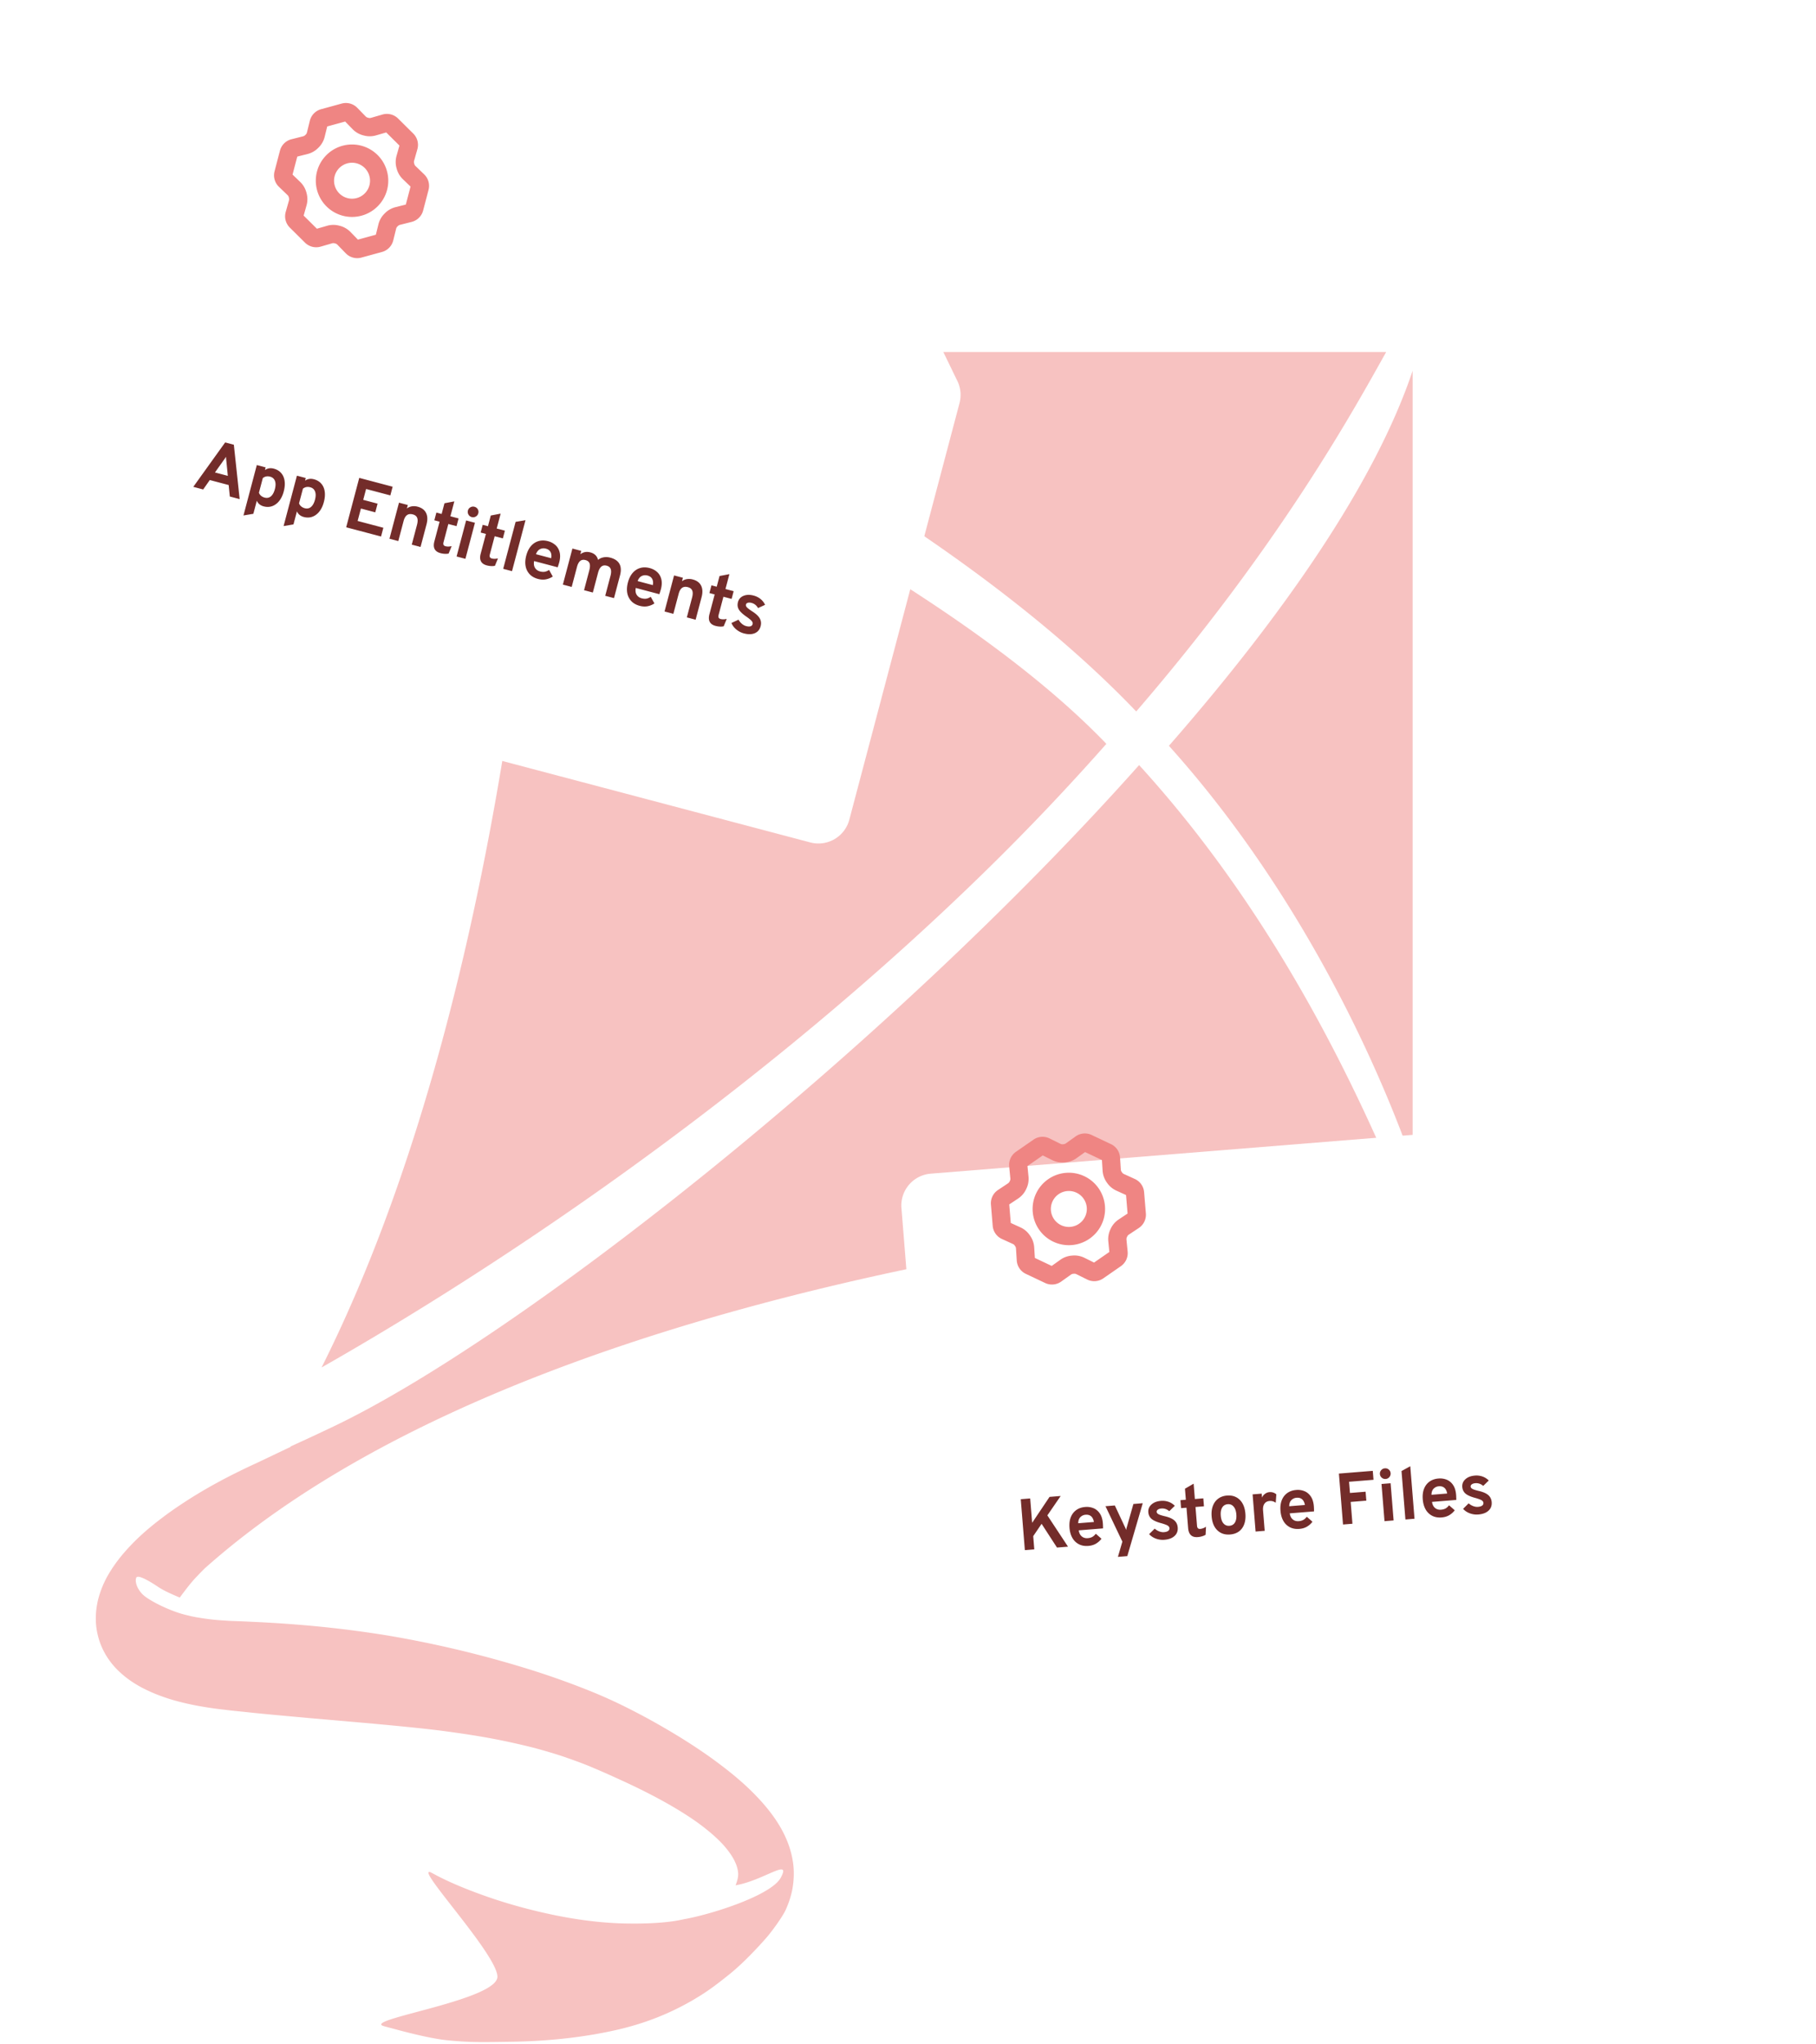 <svg width="398" height="448" fill="none" xmlns="http://www.w3.org/2000/svg">
  <path fill-rule="evenodd" clip-rule="evenodd" d="M242.474 163.036c-.207-.21-.392-.429-.599-.627-35.47-36.457-102.659-65.683-122.613-79.558-.899 19.611-7.89 135.407-48.787 216.862 27.74-15.764 88.921-53.521 145.335-108.635a524.695 524.695 0 0 0 26.664-28.042ZM303.801 77.145H130.143c25.702 11.019 83.156 41.38 118.874 78.79 31.681-36.754 47.805-66.327 54.784-78.79ZM256.184 163.462c29.28 32.573 46.092 70.586 53.413 91.443V81.255c-8.162 24.373-28.062 53.199-53.413 82.207Z" fill="#F7C2C1"/>
  <path fill-rule="evenodd" clip-rule="evenodd" d="M73.247 312.569a546.7 546.7 0 0 1-9.508 4.432l-.074.124c-3.145 1.498-6.091 2.918-8.114 3.851-5.757 2.686-12.153 5.988-18.847 10.816-3.334 2.46-6.768 5.2-10.098 9.215-.822 1.016-1.647 2.117-2.431 3.393a21.543 21.543 0 0 0-2.142 4.424c-.603 1.708-1.06 3.755-1.032 6.103.008 2.319.636 4.882 1.754 6.995 1.094 2.13 2.58 3.789 4.028 5.031 1.448 1.263 2.922 2.183 4.325 2.934a34.387 34.387 0 0 0 4.14 1.828c1.34.491 2.657.904 3.961 1.234 2.612.685 5.154 1.135 7.68 1.49.631.091 1.259.169 1.878.235.606.079 1.213.145 1.811.219 1.144.128 2.3.231 3.438.355 4.593.499 9.22.883 13.9 1.32 4.65.401 9.367.813 14.105 1.234 4.725.442 9.471.883 14.188 1.457 4.725.615 9.442 1.308 14.056 2.266 2.315.474 4.606 1.007 6.871 1.58 2.254.619 4.486 1.255 6.657 1.998 2.183.767 4.333 1.531 6.405 2.435 2.125.887 4.292 1.877 6.417 2.851 4.234 1.952 8.34 4.049 12.121 6.347 1.89 1.16 3.706 2.353 5.352 3.624 1.663 1.291 3.194 2.62 4.449 4.007 1.242 1.395 2.228 2.831 2.732 4.118.268.624.408 1.226.479 1.759a4.435 4.435 0 0 1-.071 1.489c-.119.491-.359 1.284-.487 1.478 6.162-1.048 12.332-6.137 9.93-1.68-2.072 3.879-15.162 8.047-21.2 9.104-1.077.239-2.15.433-3.227.553-3.368.404-6.752.446-10.008.38-6.549-.17-12.694-1.218-18.03-2.452-5.357-1.238-9.946-2.682-13.594-4.028-3.66-1.337-6.368-2.538-8.097-3.392-.87-.421-1.49-.759-1.91-.986-.4-.223-.496-.248-.673-.355-3.644-1.403 14.39 17.766 14.634 22.805.247 5.014-27.423 9.116-25.36 10.717.231.141.438.194 1.152.388.71.161 8.27 2.377 13.07 2.893 4.795.491 7.502.446 14.159.339 3.338-.046 6.883-.223 10.63-.595 3.748-.379 7.713-.953 11.861-1.861 4.131-.904 8.448-2.249 12.773-4.288a57.966 57.966 0 0 0 6.475-3.557c2.141-1.354 4.188-2.959 6.289-4.651 2.93-2.385 6.095-5.802 7.626-7.536 1.408-1.555 3.719-4.787 4.441-6.285.693-1.502 1.267-3.161 1.576-4.927.293-1.771.351-3.603.128-5.345a20.109 20.109 0 0 0-1.3-4.906c-1.205-2.992-2.909-5.427-4.676-7.561-3.586-4.271-7.626-7.519-11.761-10.536-4.156-2.987-8.477-5.641-12.901-8.117a150.807 150.807 0 0 0-6.751-3.537 107.289 107.289 0 0 0-7.201-3.206 177.08 177.08 0 0 0-14.717-5.167 237.087 237.087 0 0 0-29.742-6.991 243.543 243.543 0 0 0-14.688-1.919c-4.84-.475-9.611-.813-14.274-1.032-1.168-.045-2.328-.119-3.48-.153-.544-.024-1.085-.037-1.63-.061-.499-.017-1.006-.058-1.506-.091a48.873 48.873 0 0 1-5.678-.636 25.137 25.137 0 0 1-2.613-.549c-3.301-.734-8.018-3.037-9.54-4.432-1.42-1.329-1.829-3.008-1.528-3.739.244-.726 2.332.33 4.66 1.886 1.456.991 3.173 1.7 4.886 2.439.05-.062 1.572-2.142 2.661-3.425.867-1.015 1.829-1.977 2.782-2.943 80.882-72.112 261.952-80.18 261.952-80.18v-2.394c-7.779-18.179-25.161-58.494-57.14-93.514-56.022 62.86-136.133 125.609-176.403 144.881Z" fill="#F7C2C1"/>
  <g filter="url(#a)">
    <path d="m369.593 349.3-155.496 12.529a7 7 0 0 1-7.54-6.415l-8.995-111.638a7 7 0 0 1 6.415-7.54l140.487-11.319a6.999 6.999 0 0 1 5.3 1.824l16.418 16.277a7 7 0 0 1 2.24 4.591l7.586 94.152a7 7 0 0 1-6.415 7.539Z" fill="#fff"/>
  </g>
  <path d="M234.63 270.899a5.94 5.94 0 1 0-.954-11.84 5.94 5.94 0 0 0 .954 11.84Z" stroke="#EF8583" stroke-width="4" stroke-linecap="round" stroke-linejoin="round"/>
  <path d="m244.277 258.115-.111-.16a2.976 2.976 0 0 1-.52-1.499l-.167-2.636a1.485 1.485 0 0 0-.847-1.247l-4.238-2.008a1.487 1.487 0 0 0-1.498.133l-2.14 1.528c-.437.312-.951.5-1.487.543l-.195.015a2.962 2.962 0 0 1-1.557-.299l-2.368-1.174a1.484 1.484 0 0 0-1.505.11l-3.849 2.669a1.485 1.485 0 0 0-.632 1.364l.257 2.632a2.97 2.97 0 0 1-.273 1.562l-.083.174c-.231.487-.59.902-1.039 1.2l-2.198 1.46c-.451.3-.703.821-.658 1.36l.386 4.664c.044.535.375 1.005.865 1.228l2.392 1.09c.493.224.915.578 1.22 1.025l.118.171c.301.441.479.956.513 1.489l.167 2.628c.034.539.358 1.017.846 1.248l4.238 2.007c.487.231 1.06.18 1.498-.133l2.14-1.527c.438-.313.951-.5 1.487-.543l.195-.016a2.97 2.97 0 0 1 1.557.299l2.368 1.174a1.484 1.484 0 0 0 1.506-.11l3.848-2.668c.443-.307.684-.829.632-1.365l-.257-2.632a2.97 2.97 0 0 1 .274-1.562l.082-.174c.231-.487.59-.901 1.039-1.199l2.199-1.461c.45-.299.702-.82.658-1.359l-.387-4.664a1.485 1.485 0 0 0-.864-1.229l-2.399-1.092a2.971 2.971 0 0 1-1.213-1.016Z" stroke="#EF8583" stroke-width="4" stroke-linecap="round" stroke-linejoin="round"/>
  <path d="m224.612 339.749-.899-11.163 2.065-.167.43 5.343 3.812-5.685 2.44-.196-2.916 4.248 4.525 6.858-2.416.195-3.372-5.202-1.837 2.7.233 2.903-2.065.166Zm13.915-.928c-.782.063-1.471-.058-2.068-.363a3.498 3.498 0 0 1-1.427-1.378c-.355-.619-.568-1.361-.637-2.228-.071-.877.022-1.647.279-2.31.262-.663.661-1.188 1.198-1.573.541-.392 1.196-.618 1.967-.68a3.879 3.879 0 0 1 1.828.27c.559.233 1.021.624 1.387 1.172.364.543.582 1.256.653 2.139.012.138.02.308.026.511.01.197.013.398.008.601l-5.319.429c.051.37.163.69.334.96.177.264.404.463.682.595.279.133.598.185.96.156.388-.031.72-.122.997-.273.277-.156.531-.388.763-.696l1.244 1.096a4.095 4.095 0 0 1-1.19 1.067c-.475.284-1.037.453-1.685.505Zm-2.222-4.966 3.437-.277a2.37 2.37 0 0 0-.313-.897 1.416 1.416 0 0 0-.607-.553c-.25-.119-.545-.165-.886-.138a1.766 1.766 0 0 0-1.161.527c-.307.314-.463.76-.47 1.338Zm8.701 7.365.975-3.337-3.699-7.76 2.049-.165 2.163 4.625c.056.108.111.227.165.356.053.13.103.26.151.389a4.775 4.775 0 0 1 .194-.786l1.394-4.911 2.049-.166-3.384 11.59-2.057.165Zm10.177-3.741a4.333 4.333 0 0 1-1.867-.259c-.601-.224-1.09-.552-1.467-.981l1.219-1.206c.294.265.626.468.996.61.369.136.716.191 1.041.165.404-.033.709-.124.916-.275a.647.647 0 0 0 .281-.6.628.628 0 0 0-.193-.41c-.112-.119-.303-.232-.573-.339a10.012 10.012 0 0 0-1.138-.366c-.941-.261-1.619-.57-2.033-.928-.414-.362-.645-.844-.694-1.445-.054-.669.174-1.233.682-1.692.509-.463 1.199-.73 2.071-.801a3.99 3.99 0 0 1 1.669.203c.523.183.983.475 1.379.876l-1.213 1.181c-.517-.445-1.095-.642-1.733-.59-.324.026-.58.108-.767.246-.187.133-.272.3-.256.502.016.197.144.363.385.499.247.135.694.281 1.344.437.643.146 1.169.329 1.577.547.413.219.724.485.931.8.213.315.336.687.371 1.118.062.766-.169 1.389-.692 1.87-.518.48-1.263.76-2.236.838Zm7.329-.591c-.649.053-1.149-.086-1.502-.416-.353-.33-.558-.849-.615-1.556l-.36-4.465-1.188.095-.141-1.746 1.188-.096-.195-2.416 1.902-1.108.271 3.365 1.85-.149.14 1.746-1.85.149.331 4.107c.021.255.087.44.197.554.117.114.286.161.51.143.393-.031.814-.188 1.262-.47l-.091 1.757a3.226 3.226 0 0 1-.776.335 4.324 4.324 0 0 1-.933.171Zm7.092-.571c-1.148.093-2.085-.215-2.811-.921-.726-.707-1.142-1.719-1.248-3.038-.07-.872.02-1.639.272-2.301.251-.668.639-1.197 1.164-1.587.53-.396 1.175-.624 1.936-.685.754-.061 1.422.059 2.003.36.581.301 1.046.758 1.395 1.372.349.614.559 1.36.629 2.237.071.882-.016 1.655-.262 2.317-.241.661-.624 1.187-1.149 1.577-.526.385-1.169.608-1.929.669Zm-.153-1.906c.536-.043.937-.284 1.201-.723.265-.438.367-1.03.307-1.774s-.258-1.312-.595-1.702c-.331-.396-.763-.572-1.295-.53-.536.044-.939.288-1.209.732-.269.444-.373 1.039-.313 1.783.059.734.257 1.298.593 1.694.337.39.774.563 1.311.52Zm5.73 1.264-.657-8.15 1.994-.16.07.877c.124-.326.337-.6.64-.822.303-.228.63-.356.981-.384a1.998 1.998 0 0 1 1.515.48l-.132 1.848a2.164 2.164 0 0 0-.669-.331 1.99 1.99 0 0 0-.694-.056c-.33.026-.605.126-.827.299a1.499 1.499 0 0 0-.488.713c-.099.303-.132.659-.099 1.068l.359 4.457-1.993.161Zm9.587-.58c-.782.063-1.471-.058-2.068-.363a3.5 3.5 0 0 1-1.428-1.378c-.354-.619-.567-1.361-.637-2.228-.07-.877.023-1.647.28-2.31.262-.663.661-1.187 1.197-1.573.541-.391 1.197-.618 1.968-.68a3.88 3.88 0 0 1 1.828.27c.559.233 1.021.624 1.386 1.172.365.544.583 1.256.654 2.139.011.138.02.309.025.511.011.198.014.398.009.602l-5.319.428c.051.371.163.691.334.961.177.264.404.462.682.595.278.132.598.184.96.155.388-.031.72-.122.997-.273.276-.156.531-.388.763-.695l1.244 1.095a4.086 4.086 0 0 1-1.191 1.067c-.474.285-1.036.453-1.684.505Zm-2.222-4.965 3.436-.277a2.342 2.342 0 0 0-.313-.898 1.42 1.42 0 0 0-.606-.553c-.25-.119-.546-.165-.886-.137a1.757 1.757 0 0 0-1.161.527c-.307.313-.464.759-.47 1.338Zm11.793 4.001-.899-11.163 7.424-.599.158 1.962-5.359.432.198 2.456 3.429-.276.158 1.961-3.429.276.386 4.785-2.066.166Zm9.094-.732-.656-8.15 1.993-.161.657 8.15-1.994.161Zm.258-9.251a1.15 1.15 0 0 1-.857-.276 1.149 1.149 0 0 1-.409-.802 1.095 1.095 0 0 1 .277-.841c.21-.247.477-.383.802-.409a1.14 1.14 0 0 1 .864.267c.241.205.375.47.401.794.026.325-.066.61-.276.857a1.114 1.114 0 0 1-.802.41Zm4.323 8.882-.855-10.614 1.921-1.062.927 11.515-1.993.161Zm7.934-.447c-.782.063-1.471-.058-2.068-.363a3.498 3.498 0 0 1-1.427-1.378c-.355-.619-.568-1.361-.637-2.228-.071-.877.022-1.647.279-2.31.262-.663.661-1.188 1.198-1.573.541-.392 1.196-.618 1.967-.68a3.879 3.879 0 0 1 1.828.27c.559.233 1.021.624 1.387 1.172.364.543.582 1.256.653 2.139.011.138.02.308.026.511.01.197.013.398.008.601l-5.319.429c.051.37.163.69.334.96.177.264.404.463.682.595.279.133.598.185.96.156.388-.031.72-.122.997-.273.277-.156.531-.388.763-.696l1.244 1.096a4.095 4.095 0 0 1-1.19 1.067c-.475.284-1.037.453-1.685.505Zm-2.222-4.966 3.437-.277a2.37 2.37 0 0 0-.313-.897 1.416 1.416 0 0 0-.607-.553c-.25-.119-.546-.165-.886-.138a1.766 1.766 0 0 0-1.161.527c-.307.314-.463.76-.47 1.338Zm10.265 4.318a4.333 4.333 0 0 1-1.867-.259c-.601-.224-1.09-.552-1.467-.981l1.219-1.206c.294.265.626.468.996.61.37.136.717.191 1.041.165.404-.033.71-.124.917-.275a.647.647 0 0 0 .28-.6.623.623 0 0 0-.193-.41c-.111-.119-.302-.232-.573-.339a9.918 9.918 0 0 0-1.137-.366c-.942-.261-1.619-.57-2.033-.928-.415-.362-.646-.844-.695-1.445-.054-.669.174-1.233.683-1.692.508-.463 1.198-.73 2.07-.801a3.997 3.997 0 0 1 1.67.203 3.56 3.56 0 0 1 1.379.876l-1.214 1.181c-.517-.445-1.095-.642-1.733-.591-.324.027-.579.109-.766.247-.188.133-.273.3-.257.502.016.197.145.363.386.499.246.135.694.281 1.343.437.643.146 1.169.329 1.577.547.414.219.724.485.931.8.213.315.337.687.371 1.118.062.765-.169 1.389-.692 1.87-.518.48-1.263.759-2.236.838Z" fill="#732C2A"/>
  <g filter="url(#b)">
    <path d="M177.581 163.637 26.768 123.746a7 7 0 0 1-4.977-8.557L50.43 6.913a7 7 0 0 1 8.557-4.978l136.256 36.041a7 7 0 0 1 4.391 3.483l10.072 20.81a7.002 7.002 0 0 1 .586 5.075l-24.154 91.316a7 7 0 0 1-8.558 4.977Z" fill="#fff"/>
  </g>
  <path d="M75.525 45.32a5.94 5.94 0 1 0 3.037-11.483 5.94 5.94 0 0 0-3.037 11.483Z" stroke="#EF8583" stroke-width="4" stroke-linecap="round" stroke-linejoin="round"/>
  <path d="m88.875 36.472-.052-.188a2.97 2.97 0 0 1 .009-1.586l.718-2.542c.147-.52 0-1.078-.383-1.458l-3.33-3.303a1.485 1.485 0 0 0-1.457-.372l-2.526.729a2.97 2.97 0 0 1-1.583.018l-.189-.05a2.97 2.97 0 0 1-1.37-.8l-1.842-1.895a1.485 1.485 0 0 0-1.456-.397l-4.517 1.237c-.52.142-.92.554-1.05 1.077l-.633 2.567c-.129.523-.397 1-.777 1.383l-.136.136a2.97 2.97 0 0 1-1.379.786l-2.558.646c-.525.133-.936.54-1.073 1.064l-1.186 4.526c-.137.52.019 1.074.406 1.447l1.895 1.823c.39.375.67.85.809 1.372l.054.201a2.97 2.97 0 0 1-.012 1.575l-.716 2.534c-.147.52 0 1.078.383 1.458l3.33 3.302c.382.38.94.522 1.457.373l2.526-.729a2.97 2.97 0 0 1 1.583-.018l.189.05c.52.138.994.415 1.37.8l1.842 1.895c.377.388.935.54 1.456.397l4.517-1.237c.52-.142.92-.554 1.05-1.077l.633-2.567c.129-.523.397-1.001.777-1.383l.136-.136c.38-.383.856-.654 1.379-.786l2.559-.647c.524-.132.935-.54 1.072-1.063l1.187-4.527a1.485 1.485 0 0 0-.407-1.446l-1.899-1.827a2.97 2.97 0 0 1-.806-1.362Z" stroke="#EF8583" stroke-width="4" stroke-linecap="round" stroke-linejoin="round"/>
  <path d="m42.363 106.704 6.986-9.737 1.902.503 1.274 11.922-2.158-.57-.253-2.517-4.137-1.094-1.449 2.066-2.165-.573Zm4.748-3.154 2.823.746-.316-3.186a12.84 12.84 0 0 1-.068-.68 53.03 53.03 0 0 1-.015-.319 9.892 9.892 0 0 1-.566.827l-1.858 2.612Zm6.25 9.424 2.922-11.045 1.934.512-.154.58c.568-.396 1.216-.498 1.943-.306.675.179 1.214.501 1.615.965.402.46.653 1.034.753 1.722.099.688.035 1.461-.191 2.316-.22.831-.548 1.521-.987 2.073-.437.546-.948.927-1.535 1.141-.585.21-1.207.227-1.867.053a2.458 2.458 0 0 1-.923-.451 2.116 2.116 0 0 1-.588-.785l-.756 2.862-2.165.363Zm4.636-3.913c.526.139.983.047 1.371-.275.39-.327.681-.854.874-1.581.192-.727.197-1.33.015-1.808-.183-.479-.532-.786-1.047-.923a1.96 1.96 0 0 0-.873-.048 1.696 1.696 0 0 0-.74.358l-.845 3.194c.08.259.23.483.45.674.226.192.49.328.795.409Zm4.156 6.238 2.922-11.044 1.933.511-.153.58c.568-.396 1.215-.497 1.942-.305.676.178 1.214.5 1.615.965.403.459.654 1.033.753 1.722.1.688.036 1.46-.19 2.316-.22.83-.55 1.521-.987 2.072-.437.547-.949.927-1.535 1.142-.585.209-1.208.227-1.868.052a2.444 2.444 0 0 1-.923-.451 2.114 2.114 0 0 1-.587-.784l-.757 2.861-2.165.363Zm4.635-3.913c.526.139.983.048 1.372-.274.39-.328.68-.855.873-1.582.192-.727.197-1.329.015-1.808-.182-.478-.531-.786-1.047-.922a1.962 1.962 0 0 0-.872-.049 1.698 1.698 0 0 0-.74.359l-.846 3.194c.08.258.231.483.451.673.225.192.49.329.794.409Zm9.083 4.182 2.864-10.828 7.316 1.935-.503 1.903-5.313-1.406-.63 2.382 3.147.833-.503 1.903-3.148-.833-.72 2.722 5.638 1.492-.507 1.918-7.641-2.021Zm9.484 2.508 2.09-7.904 1.934.512-.2.757c.336-.247.7-.402 1.09-.464a3.03 3.03 0 0 1 1.279.081c.881.234 1.49.687 1.825 1.36.336.669.369 1.513.099 2.534l-1.303 4.927-1.926-.51 1.146-4.331c.176-.665.188-1.18.036-1.546-.145-.369-.46-.618-.944-.746-.526-.139-.956-.088-1.29.155-.329.239-.578.68-.749 1.325l-1.153 4.362-1.934-.512Zm11.183 3.157c-.629-.167-1.055-.464-1.278-.893-.223-.428-.244-.986-.063-1.671l1.146-4.331-1.153-.305.448-1.694 1.153.305.62-2.343 2.161-.413-.863 3.263 1.794.475-.448 1.694-1.794-.475-1.054 3.983c-.065.248-.065.444.002.588.072.146.216.247.432.305.382.101.831.093 1.347-.025l-.67 1.627c-.268.056-.55.075-.843.058a4.32 4.32 0 0 1-.937-.148Zm3.53.735 2.091-7.904 1.933.511-2.09 7.904-1.934-.511Zm3.32-8.638a1.15 1.15 0 0 1-.717-.546 1.157 1.157 0 0 1-.12-.892c.082-.309.263-.543.542-.701.28-.163.577-.203.892-.12.325.086.567.266.726.54.159.274.197.568.114.882a1.133 1.133 0 0 1-.545.717 1.12 1.12 0 0 1-.892.12Zm3.301 10.588c-.629-.167-1.055-.464-1.278-.893-.223-.428-.244-.986-.063-1.671l1.146-4.331-1.153-.305.448-1.694 1.153.305.62-2.343 2.161-.413-.863 3.263 1.794.475-.448 1.694-1.794-.475-1.054 3.983c-.065.248-.065.444.002.588.072.146.216.247.432.305.382.101.831.093 1.347-.025l-.67 1.627a3.203 3.203 0 0 1-.843.058 4.316 4.316 0 0 1-.937-.148Zm3.592.751 2.723-10.294 2.165-.362-2.954 11.168-1.934-.512Zm7.631 2.217c-.758-.2-1.368-.543-1.829-1.03a3.49 3.49 0 0 1-.888-1.774c-.129-.701-.082-1.472.14-2.313.225-.85.569-1.546 1.032-2.085.467-.539 1.018-.9 1.652-1.086.64-.189 1.334-.185 2.082.013a3.885 3.885 0 0 1 1.634.862c.45.406.756.929.918 1.567.163.634.132 1.379-.095 2.234a9.566 9.566 0 0 1-.146.491c-.056.19-.12.38-.192.57l-5.159-1.364a2.368 2.368 0 0 0-.004 1.016c.079.308.227.571.445.788.218.218.503.373.854.466.376.1.72.124 1.031.074.312-.055.629-.189.95-.402l.809 1.447c-.442.297-.935.5-1.477.611-.542.11-1.128.082-1.757-.085Zm-.444-5.421 3.333.881a2.34 2.34 0 0 0 .003-.951 1.42 1.42 0 0 0-.388-.723c-.196-.195-.459-.337-.789-.424a1.765 1.765 0 0 0-1.271.111c-.393.194-.689.562-.888 1.106Zm5.893 6.664 2.09-7.904 1.934.511-.195.735c.338-.253.683-.41 1.035-.471.36-.065.74-.044 1.142.062.47.124.847.326 1.131.605.285.28.472.627.56 1.042.359-.291.77-.478 1.232-.559a3.33 3.33 0 0 1 1.478.076c.969.256 1.633.711 1.99 1.362.357.652.4 1.491.129 2.517l-1.32 4.988-1.926-.509 1.144-4.323c.175-.66.194-1.174.06-1.54-.134-.372-.427-.618-.881-.738-.309-.082-.585-.08-.829.004-.237.086-.445.257-.624.514-.176.251-.321.59-.435 1.018l-1.149 4.347-1.926-.51 1.144-4.323c.175-.665.199-1.18.069-1.545-.129-.366-.424-.609-.883-.73-.469-.125-.857-.065-1.164.18-.308.244-.546.686-.715 1.325l-1.158 4.377-1.933-.511Zm16.832 4.651c-.758-.201-1.368-.544-1.83-1.03a3.51 3.51 0 0 1-.888-1.774c-.128-.702-.082-1.473.141-2.313.225-.851.568-1.546 1.031-2.086.468-.538 1.019-.9 1.653-1.085.64-.19 1.334-.185 2.082.012.639.17 1.184.457 1.633.863.45.406.756.928.918 1.567.164.633.132 1.378-.094 2.234a9.706 9.706 0 0 1-.147.491 7.346 7.346 0 0 1-.192.57l-5.158-1.365a2.373 2.373 0 0 0-.004 1.017c.078.307.227.57.445.788.218.218.503.373.853.466.377.099.72.124 1.031.074.313-.056.63-.19.951-.403l.809 1.447a4.082 4.082 0 0 1-1.477.611c-.543.11-1.128.082-1.757-.084Zm-.445-5.422 3.334.882c.065-.353.066-.67.003-.951a1.412 1.412 0 0 0-.388-.723c-.197-.196-.46-.337-.79-.424-.454-.12-.877-.084-1.27.11-.394.194-.69.563-.889 1.106Zm5.893 6.664 2.091-7.904 1.933.512-.2.758a2.464 2.464 0 0 1 1.091-.465 3.033 3.033 0 0 1 1.278.082c.881.233 1.49.686 1.825 1.359.336.669.369 1.513.099 2.534l-1.303 4.927-1.926-.51 1.146-4.331c.176-.665.188-1.18.036-1.546-.145-.369-.46-.618-.944-.746-.526-.139-.956-.088-1.291.155-.328.239-.577.68-.747 1.325l-1.154 4.362-1.934-.512Zm11.183 3.157c-.629-.166-1.055-.464-1.278-.893-.223-.428-.244-.985-.063-1.671l1.146-4.331-1.152-.305.448-1.694 1.152.305.62-2.343 2.161-.413-.863 3.263 1.794.475-.448 1.694-1.794-.475-1.054 3.983c-.065.248-.064.444.002.588.072.146.216.248.433.305.381.101.83.093 1.347-.024l-.671 1.626a3.202 3.202 0 0 1-.843.059 4.393 4.393 0 0 1-.937-.149Zm6.215 1.644a4.321 4.321 0 0 1-1.674-.865c-.493-.412-.845-.883-1.058-1.414l1.551-.731c.189.348.434.65.736.906.303.251.612.419.927.502.392.103.71.119.956.046a.648.648 0 0 0 .464-.473.626.626 0 0 0-.046-.451c-.065-.15-.208-.32-.428-.51a9.796 9.796 0 0 0-.95-.723c-.801-.56-1.338-1.077-1.609-1.551-.271-.48-.329-1.011-.175-1.594.172-.65.574-1.106 1.207-1.369.633-.268 1.373-.291 2.218-.067.578.153 1.08.402 1.508.746.432.346.769.775 1.009 1.285l-1.537.711c-.34-.592-.819-.97-1.438-1.134-.315-.083-.583-.09-.805-.022-.221.063-.357.192-.409.388-.05.191.015.39.198.598.187.21.561.496 1.121.86.558.352.993.698 1.305 1.04.318.343.522.698.613 1.064.096.368.088.76-.022 1.178-.196.742-.621 1.253-1.274 1.533-.649.281-1.444.296-2.388.047Z" fill="#732C2A"/>
  <defs>
    <filter id="a" x="176.539" y="224.894" width="220.492" height="178.958" filterUnits="userSpaceOnUse" color-interpolation-filters="sRGB">
      <feFlood flood-opacity="0" result="BackgroundImageFix"/>
      <feColorMatrix in="SourceAlpha" values="0 0 0 0 0 0 0 0 0 0 0 0 0 0 0 0 0 0 127 0" result="hardAlpha"/>
      <feOffset dy="21"/>
      <feGaussianBlur stdDeviation="10.5"/>
      <feComposite in2="hardAlpha" operator="out"/>
      <feColorMatrix values="0 0 0 0 0.388 0 0 0 0 0.251 0 0 0 0 0.247 0 0 0 0.08 0"/>
      <feBlend in2="BackgroundImageFix" result="effect1_dropShadow_505_12456"/>
      <feBlend in="SourceGraphic" in2="effect1_dropShadow_505_12456" result="shape"/>
    </filter>
    <filter id="b" x=".556" y="1.701" width="230.969" height="204.171" filterUnits="userSpaceOnUse" color-interpolation-filters="sRGB">
      <feFlood flood-opacity="0" result="BackgroundImageFix"/>
      <feColorMatrix in="SourceAlpha" values="0 0 0 0 0 0 0 0 0 0 0 0 0 0 0 0 0 0 127 0" result="hardAlpha"/>
      <feOffset dy="21"/>
      <feGaussianBlur stdDeviation="10.5"/>
      <feComposite in2="hardAlpha" operator="out"/>
      <feColorMatrix values="0 0 0 0 0.388 0 0 0 0 0.251 0 0 0 0 0.247 0 0 0 0.08 0"/>
      <feBlend in2="BackgroundImageFix" result="effect1_dropShadow_505_12456"/>
      <feBlend in="SourceGraphic" in2="effect1_dropShadow_505_12456" result="shape"/>
    </filter>
  </defs>
</svg>